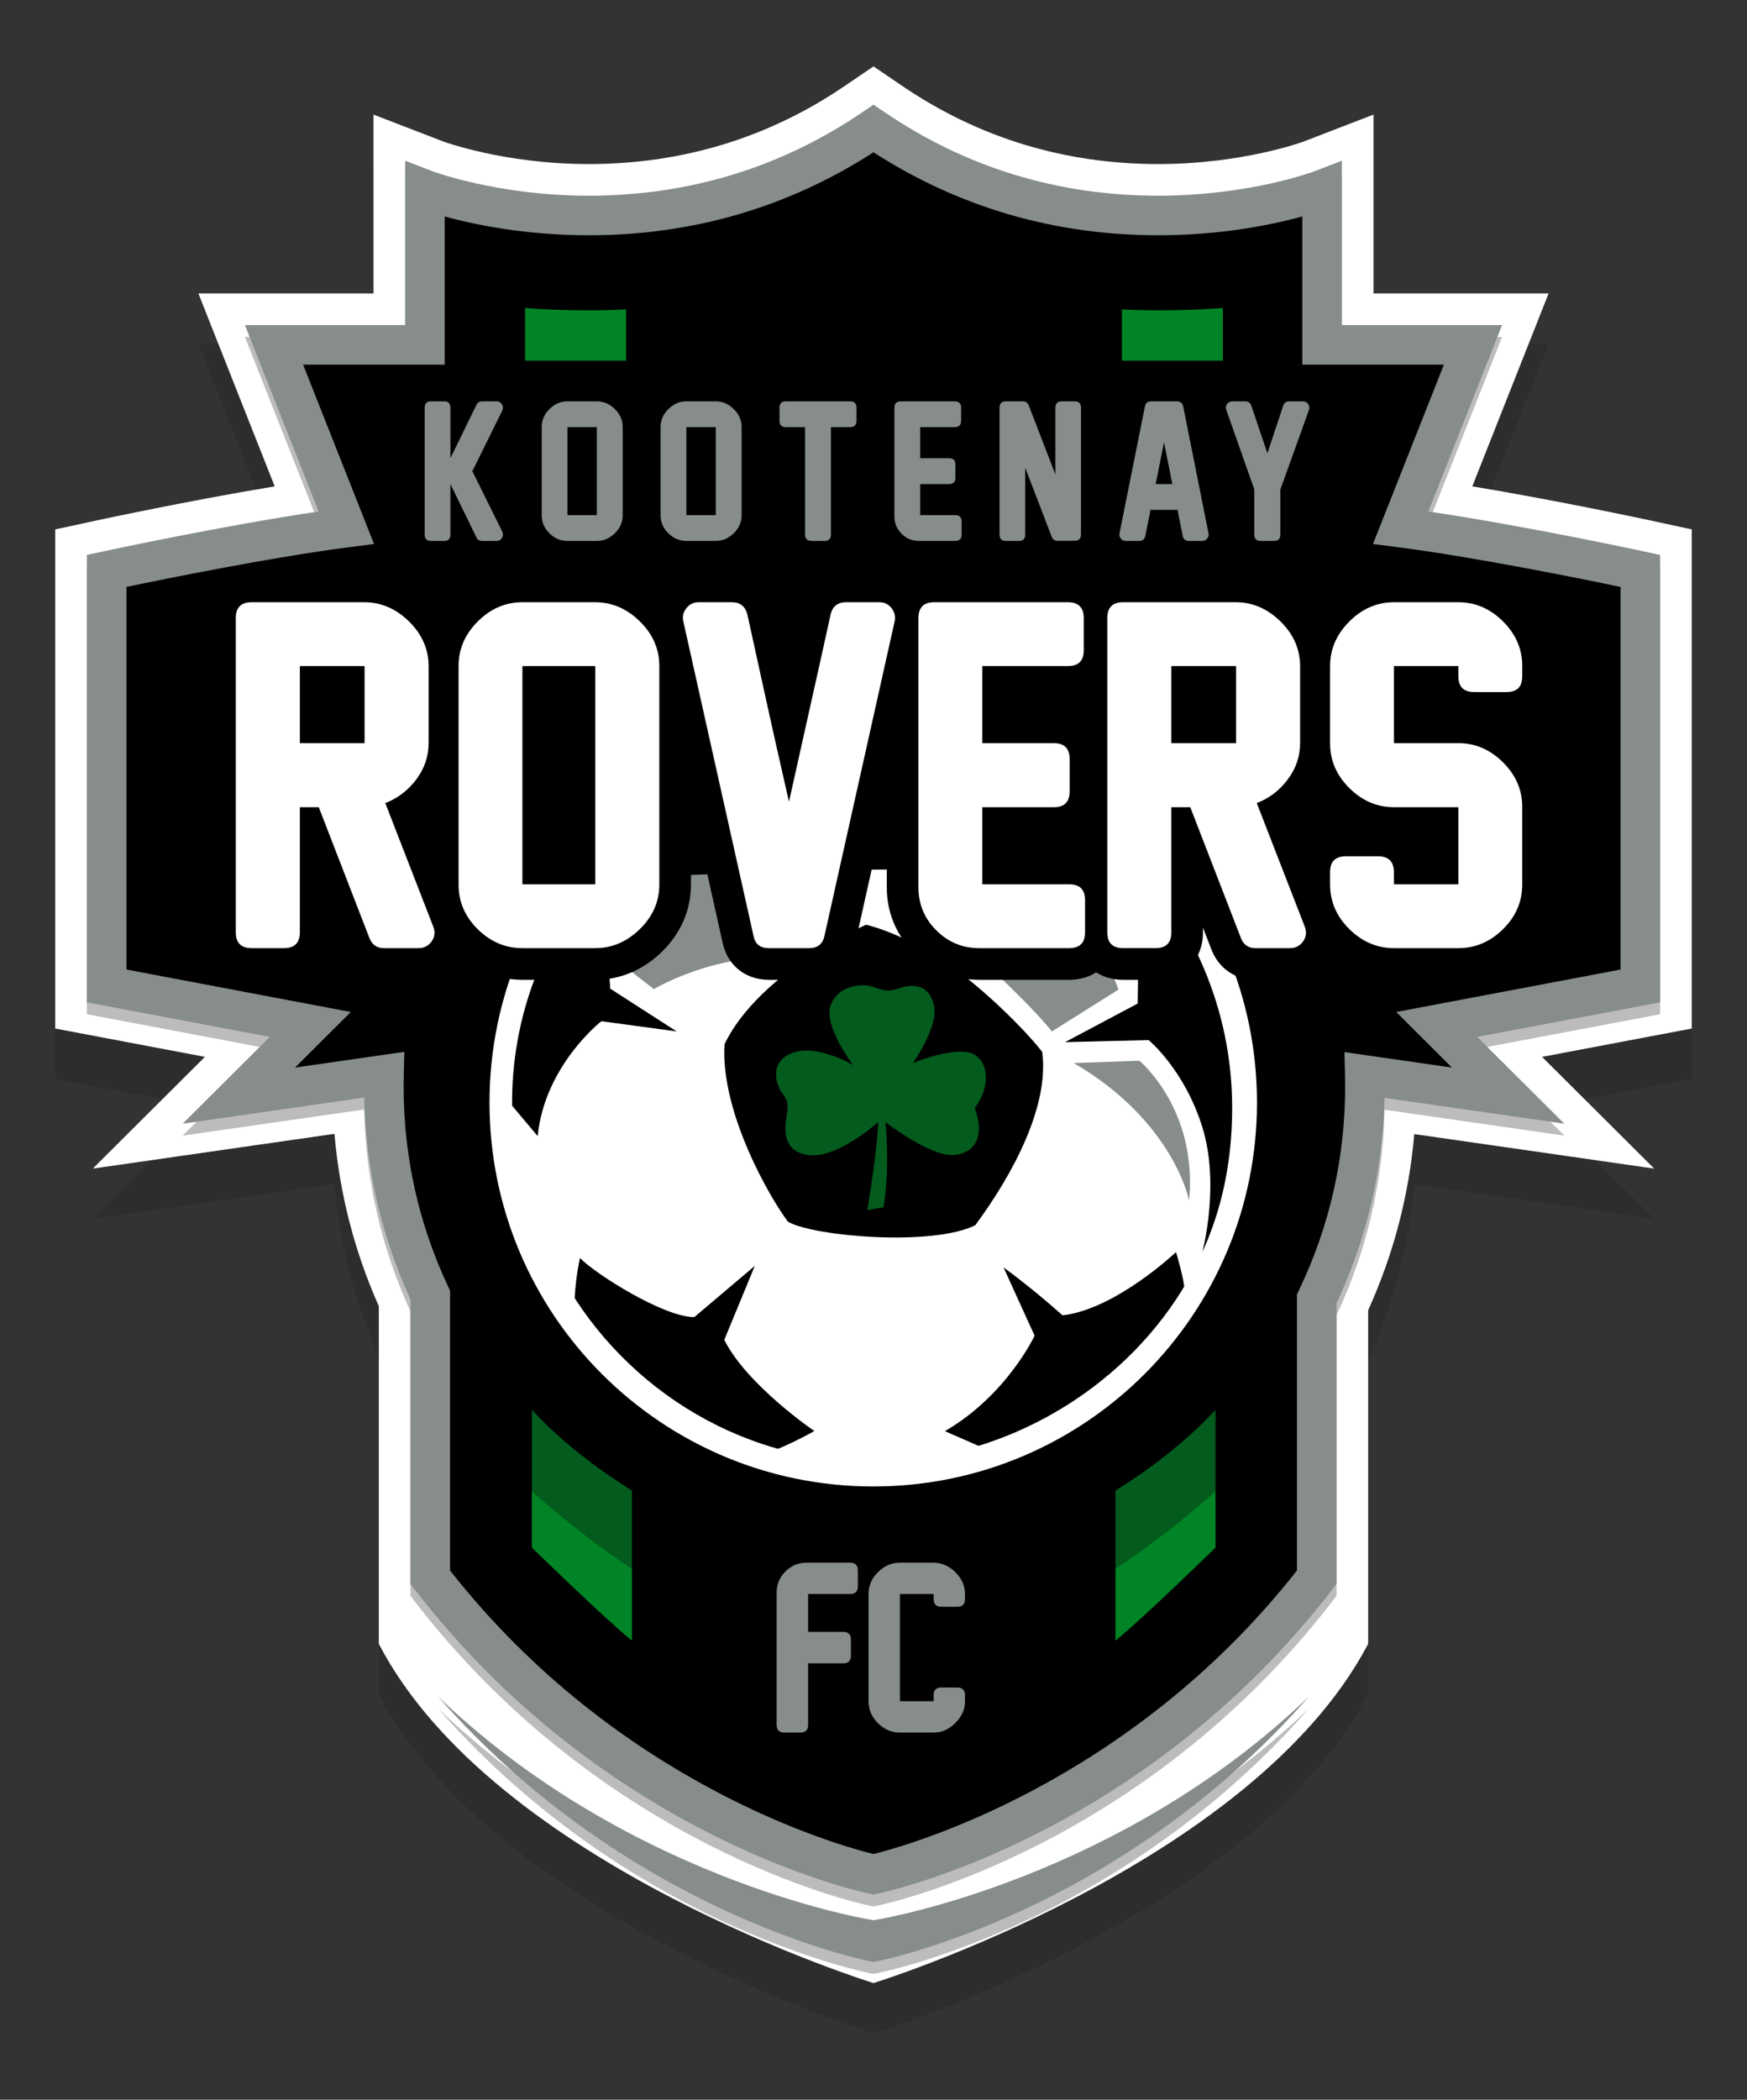 <?xml version="1.0" encoding="utf-8"?>
<!-- Generator: Adobe Illustrator 16.0.0, SVG Export Plug-In . SVG Version: 6.00 Build 0)  -->
<!DOCTYPE svg PUBLIC "-//W3C//DTD SVG 1.1//EN" "http://www.w3.org/Graphics/SVG/1.1/DTD/svg11.dtd">
<svg version="1.1" id="_x3C_Layer_x3E__copy" xmlns="http://www.w3.org/2000/svg" xmlns:xlink="http://www.w3.org/1999/xlink"
	 x="0px" y="0px" width="293.29px" height="352.367px" viewBox="0 0 293.29 352.367" enable-background="new 0 0 293.29 352.367"
	 xml:space="preserve">
<rect x="0" y="0" width="293.29" height="352.367" fill="#333333" stroke="none"/>
<path opacity="0.3" fill="#231F20" d="M284.017,97.273l-6.807-1.471c-0.176-0.038-15.438-3.329-30.037-5.751l12.81-32.379h-29.4
	V27.665l-11.711,4.514c-0.101,0.038-10.21,3.784-24.426,3.785c-15.719,0-30.169-4.405-42.949-13.093l-4.852-3.299l-4.852,3.299
	c-12.779,8.688-27.229,13.092-42.949,13.093c-14.144,0-24.334-3.751-24.401-3.776l-11.735-4.525v30.01H33.306l12.81,32.379
	c-14.607,2.423-29.861,5.713-30.036,5.751l-6.808,1.471v83.765l25.13,4.754l-18.824,18.75l40.571-5.833
	c0.861,10.017,3.358,19.719,7.451,28.932c0,0,0,19.38,0,56.665c19.392,37.284,83.044,56.921,83.044,56.921
	s63.437-19.637,83.044-56.921c0-37.346,0-55.997,0-55.997c4.264-9.392,6.859-19.305,7.743-29.557l40.279,5.791l-18.825-18.751
	l25.131-4.754V97.273z"/>
<path fill="#FFFFFF" d="M284.017,88.842l-6.807-1.471c-0.176-0.038-15.438-3.329-30.037-5.751l12.81-32.379h-29.4V19.233
	l-11.711,4.514c-0.101,0.038-10.21,3.784-24.426,3.785c-15.719,0-30.169-4.405-42.949-13.093l-4.852-3.299l-4.852,3.299
	c-12.779,8.687-27.229,13.092-42.949,13.093c-14.144,0-24.334-3.751-24.401-3.775l-11.735-4.525v30.01H33.306l12.81,32.379
	c-14.607,2.423-29.861,5.713-30.036,5.751l-6.808,1.471v83.764l25.13,4.754l-18.824,18.75l40.571-5.832
	c0.861,10.017,3.358,19.719,7.451,28.931c0,0,0,19.38,0,56.665c19.392,37.284,83.044,56.921,83.044,56.921
	s63.437-19.637,83.044-56.921c0-37.345,0-55.997,0-55.997c4.264-9.392,6.859-19.305,7.743-29.557l40.279,5.791l-18.825-18.751
	l25.131-4.754V88.842z"/>
<path opacity="0.3" fill="#231F20" d="M278.706,170.207l-30.704,5.808l14.619,14.562l-30.178-4.339
	c-0.258,12.04-2.967,23.624-8.065,34.473v47.111l-0.692,0.896c-31.998,41.453-74.569,50.706-76.365,51.079l-0.676,0.141
	l-0.676-0.141c-1.796-0.374-44.367-9.626-76.365-51.079l-0.692-0.896v-47.756c-4.912-10.685-7.522-22.067-7.771-33.87l-30.473,4.381
	l14.619-14.562l-30.704-5.808V95.128l2.618-0.566c0.22-0.047,20.351-4.384,36.294-6.725L41.119,56.552h26.899V28.971l4.514,1.74
	c0.104,0.04,10.979,4.132,26.312,4.131c16.804-0.001,32.259-4.715,45.935-14.012l1.866-1.269l1.866,1.269
	c13.677,9.297,29.132,14.012,45.935,14.012c15.416,0,26.206-4.09,26.313-4.131l4.513-1.739v27.58h26.899l-12.376,31.285
	c15.943,2.341,36.074,6.677,36.293,6.725l2.618,0.566V170.207z M146.645,324.241l-0.676-0.114
	c-1.725-0.29-41.001-7.208-72.447-37.441c31.446,35.879,70.722,44.089,72.447,44.433l0.676,0.135l0.676-0.135
	c1.725-0.344,41-8.554,72.447-44.433c-31.447,30.234-70.723,37.151-72.447,37.441L146.645,324.241z"/>
<g>
	<g>
		<path d="M275.387,95.807c0,0-23.84-5.152-40.233-7.26l12.135-30.675h-25.335V31.809c0,0-38.452,14.822-75.308-10.233
			C109.789,46.63,71.337,31.809,71.337,31.809v26.063H46.001l12.135,30.675c-16.394,2.107-40.234,7.26-40.234,7.26v69.649
			l34.188,6.467L40.1,183.867l24.365-3.503c-0.015,0.656-0.024,1.313-0.024,1.972c0,12.514,2.796,24.374,7.791,34.996v47.357
			c31.616,40.958,74.414,49.857,74.414,49.857s42.798-8.899,74.414-49.857v-46.727c5.182-10.781,8.085-22.864,8.085-35.626
			c0-0.645-0.01-1.288-0.025-1.93l24.071,3.461l-11.991-11.944l34.188-6.467V95.807z"/>
		<path fill="#878D89" d="M146.645,317.937l-0.676-0.141c-1.796-0.374-44.367-9.626-76.365-51.079l-0.692-0.896v-47.756
			c-4.912-10.685-7.522-22.067-7.771-33.87l-30.473,4.381l14.619-14.562l-30.704-5.808V93.128l2.618-0.566
			c0.22-0.047,20.351-4.384,36.294-6.725L41.119,54.552h26.899V26.971l4.514,1.74c0.104,0.04,10.979,4.132,26.312,4.131
			c16.804-0.001,32.259-4.715,45.935-14.012l1.866-1.269l1.866,1.269c13.677,9.297,29.132,14.012,45.935,14.012
			c15.416,0,26.206-4.09,26.313-4.131l4.513-1.739v27.58h26.899l-12.376,31.285c15.943,2.341,36.074,6.677,36.293,6.725l2.618,0.566
			v75.079l-30.704,5.808l14.619,14.562l-30.178-4.339c-0.258,12.04-2.967,23.624-8.065,34.473v47.111l-0.692,0.896
			c-31.998,41.453-74.569,50.706-76.365,51.079L146.645,317.937z M75.551,263.549c28.29,36.034,65.617,46.254,71.091,47.589
			c5.472-1.344,42.869-11.641,71.097-47.589v-46.343l0.328-0.682c5.147-10.71,7.758-22.213,7.758-34.188
			c0-0.62-0.01-1.237-0.024-1.854l-0.089-3.919l18.047,2.595l-9.362-9.326l37.671-7.126V98.498c-6.624-1.384-24.432-5-37.337-6.659
			l-4.233-0.544l11.908-30.104h-23.772V36.329c-4.915,1.344-13.508,3.152-24.187,3.152c-17.399,0-33.469-4.683-47.801-13.924
			c-14.331,9.241-30.4,13.923-47.801,13.924c-10.68,0-19.273-1.807-24.187-3.152v24.862H50.884l11.909,30.104l-4.233,0.544
			c-12.905,1.66-30.714,5.275-37.338,6.659v64.208l37.672,7.126l-9.363,9.326l18.343-2.638l-0.09,3.92
			c-0.015,0.63-0.023,1.262-0.023,1.896c0,11.734,2.515,23.033,7.475,33.583l0.316,0.671V263.549z"/>
	</g>
	<g>
		<path fill="#FFFFFF" d="M146.601,121.248c-35.222,0-63.777,28.555-63.777,63.784c0,35.225,28.555,63.779,63.777,63.779
			c35.225,0,63.78-28.554,63.78-63.779C210.381,149.803,181.826,121.248,146.601,121.248z"/>
	</g>
	<g>
		<path fill="#878D89" d="M130.29,149.441c0,0-2.555-5.074-13.64-3.966c-11.084,1.108-13.817,15.129-13.817,15.129l6.948,5.386
			c0,0,9.915-6.011,22.561-5.386L130.29,149.441z"/>
	</g>
	<g>
		<path d="M121.591,224.851c5.129-12.412,5.129-12.412,5.129-12.412l-10.148,8.586c-5.074,0.079-16.784-7.337-19.204-9.914
			c-1.171,5.386-0.937,9.992-0.937,9.992l13.974,15.378l18.423,7.416c4.684-1.874,7.885-3.747,7.885-3.747
			S125.439,232.501,121.591,224.851z"/>
	</g>
	<g>
		<path d="M102.442,165.912c0,0-1.249-19.516-0.504-21.206l-3.321,1.377c0,0-6.323,5.776-9.445,15.847s-3.903,22.794-3.903,22.794
			s0,0,4.996,5.934c1.176-11.864,10.694-19.282,10.694-19.282l12.646,1.718L102.442,165.912z"/>
	</g>
	<g>
		<path d="M169.031,128.441c-13.662-5.543-31.46-5.465-37.784-3.591s-18.891,7.182-25.761,13.505l-7.963,9.134
			c0,0,39.11-1.483,50.04-1.562c10.929-0.078,32.475,0.781,32.475,0.781h13.356C193.395,146.708,182.693,133.984,169.031,128.441z"
			/>
	</g>
	<g>
		<path d="M206.112,168.722c-4.216-15.145-14.8-23.247-14.8-23.247l-0.313,22.935l-12.195,6.479l14.037-0.339
			c0,0,6.011,4.944,9.017,14.624c3.005,9.68,0,20.947,0,20.947l4.255-7.051C206.112,203.071,210.327,183.867,206.112,168.722z"/>
	</g>
	<g>
		<path d="M197.432,210.122c0,0-10.102,9.587-19.046,10.618c-5.405-4.826-9.91-8.043-9.91-8.043l5.213,11.453
			c0,0-4.633,9.975-15.057,16.023c7.206,3.153,7.206,3.153,7.206,3.153s24.71-11.712,32.56-23.744l0.579-2.445
			C198.783,214.499,197.432,210.122,197.432,210.122z"/>
	</g>
	<g>
		<path d="M145.393,155.188c0,0-17.858,7.838-23.758,20.04c-0.727,11.475,7.758,26.021,10.667,29.818
			c4.525,2.505,24.323,4.121,31.434,0.565c6.383-8.646,12.444-20.039,11.232-29.09c-3.246-4.153-10.6-11.275-16.323-15.099
			C151.117,156.393,145.393,155.188,145.393,155.188z"/>
	</g>
	<g>
		<path fill="#FFFFFF" d="M146.601,120.604c-35.578,0-64.421,28.843-64.421,64.428c0,35.581,28.843,64.423,64.421,64.423
			c35.581,0,64.424-28.842,64.424-64.423C211.025,149.447,182.182,120.604,146.601,120.604z M146.601,245.335
			c-23.063,0-43.079-13.281-53.065-32.54c-4.32-8.332-7.567-17.832-7.567-27.812c0-33.047,27.591-59.788,60.632-59.788
			c33.045,0,60.257,27.638,60.257,60.686c0,12.25-3.16,22.788-9.476,32.272C186.66,234.254,167.396,245.335,146.601,245.335z"/>
	</g>
	<g>
		<path fill="#035B1D" d="M145.612,203.071l2.731-0.468c1.093-6.87,0.313-14.286,0.313-14.286s6.635,5.075,10.46,5.465
			s6.557-2.343,4.527-7.807c3.201-4.371,2.03-9.055-1.483-9.446c-3.513-0.391-8.899,1.874-8.899,1.874s4.45-6.246,3.513-9.836
			c-0.937-3.591-3.748-3.434-6.011-2.654s-3.2-0.133-4.762-0.457s-5.308-0.089-6.558,3.267c-1.249,3.356,3.747,9.992,3.747,9.992
			s-6.089-3.59-10.148-2.029c-4.059,1.561-2.732,5.464-1.639,6.869s0.859,2.343,0.625,3.903c-0.234,1.561-0.937,5.933,3.903,6.401
			c4.84,0.468,11.476-5.543,11.476-5.543C147.407,192.298,145.612,203.071,145.612,203.071z"/>
	</g>
	<g>
		<path fill="#878D89" d="M199.632,201.51c0,0-2.498-13.271-19.36-23.107c11.007-0.391,11.007-0.391,11.007-0.391
			S201.099,186.073,199.632,201.51z"/>
	</g>
	<g>
		<path fill="#878D89" d="M165.987,162.243c7.494,6.87,10.617,10.851,10.617,10.851l11.163-7.026c0,0-1.562-4.761-4.84-8.587
			C179.648,153.656,165.987,162.243,165.987,162.243z"/>
	</g>
	<g>
		<g>
			<path d="M70.258,159.116h-5.802c-1.183,0-1.996-0.566-2.439-1.7l-8.499-21.95H50.34v20.99c0,1.774-0.887,2.66-2.66,2.66h-5.433
				c-1.773,0-2.661-0.886-2.661-2.66v-52.732c0-1.773,0.887-2.661,2.661-2.661H61.13c2.833,0,5.346,1.078,7.539,3.233
				c2.192,2.156,3.289,4.663,3.289,7.52v12.859c0,2.267-0.702,4.323-2.106,6.171c-1.404,1.848-3.129,3.153-5.173,3.917l8.055,20.73
				c0.345,0.912,0.259,1.737-0.258,2.477C71.933,158.735,71.194,159.116,70.258,159.116z M61.205,124.713V111.78H50.34v12.934
				H61.205z"/>
			<path d="M70.258,164.427h-5.802c-3.38,0-6.141-1.897-7.385-5.075l-1.42-3.669v0.773c0,4.693-3.278,7.971-7.971,7.971h-5.433
				c-4.693,0-7.972-3.278-7.972-7.971v-52.732c0-4.693,3.278-7.972,7.972-7.972H61.13c4.201,0,8.095,1.645,11.262,4.757
				c3.19,3.137,4.876,7.047,4.876,11.307v12.859c0,3.443-1.073,6.6-3.189,9.385c-0.851,1.12-1.795,2.107-2.827,2.959l6.431,16.551
				c0.977,2.583,0.658,5.279-0.858,7.445C75.258,163.226,72.933,164.427,70.258,164.427z M66.314,153.805h0.065l-8.601-22.134
				l4.412-1.647H45.029v-23.556h17.102c-0.321-0.063-0.653-0.094-1.001-0.094H44.898v47.431h0.131v-23.649h12.127L66.314,153.805z
				 M66.516,110.656v15.164c0.088-0.365,0.131-0.743,0.131-1.143v-12.859C66.647,111.41,66.604,111.025,66.516,110.656z
				 M55.651,119.402h0.242v-2.312h-0.242V119.402z"/>
		</g>
		<g>
			<path d="M99.934,159.116H87.703c-2.858,0-5.358-1.059-7.501-3.178c-2.144-2.119-3.215-4.606-3.215-7.464v-36.731
				c0-2.833,1.078-5.321,3.233-7.464c2.156-2.144,4.65-3.215,7.483-3.215h12.194c2.833,0,5.34,1.072,7.521,3.215
				c2.18,2.143,3.27,4.644,3.27,7.501v36.657c0,2.857-1.09,5.353-3.27,7.483C105.237,158.051,102.743,159.116,99.934,159.116z
				 M99.934,148.4V111.78H87.703V148.4H99.934z"/>
			<path d="M99.934,164.427H87.703c-4.232,0-8.117-1.63-11.235-4.712c-3.135-3.099-4.792-6.986-4.792-11.241v-36.731
				c0-4.226,1.66-8.109,4.8-11.231c3.131-3.113,7.013-4.76,11.227-4.76h12.194c4.202,0,8.09,1.639,11.243,4.739
				c3.178,3.125,4.858,7.028,4.858,11.289v36.657c0,4.267-1.684,8.168-4.869,11.281C107.978,162.798,104.106,164.427,99.934,164.427
				z M86.674,153.711c0.328,0.063,0.669,0.094,1.028,0.094h12.231c0.346,0,0.676-0.03,0.996-0.094H86.674z M105.245,110.614V149.6
				c0.089-0.369,0.131-0.754,0.131-1.163V111.78C105.376,111.371,105.334,110.984,105.245,110.614z M82.392,110.75
				c-0.063,0.317-0.094,0.647-0.094,0.993v36.731c0,0.354,0.031,0.689,0.094,1.012V110.75z M93.014,143.089h1.609v-25.999h-1.609
				V143.089z M86.702,106.469h14.201c-0.322-0.063-0.656-0.094-1.005-0.094H87.703C87.354,106.375,87.021,106.405,86.702,106.469z"
				/>
		</g>
		<g>
			<path d="M132.456,134.542c1.503-6.799,2.71-12.218,3.622-16.259c0.911-4.04,2.032-9.091,3.363-15.151
				c0.319-1.379,1.194-2.069,2.623-2.069h5.543c0.862,0,1.552,0.333,2.069,0.998c0.517,0.69,0.689,1.429,0.517,2.218l-11.788,52.805
				c-0.295,1.356-1.158,2.033-2.586,2.033h-6.763c-1.429,0-2.278-0.677-2.549-2.033l-11.789-52.805
				c-0.197-0.789-0.024-1.527,0.518-2.218c0.518-0.665,1.207-0.998,2.07-0.998h5.542c1.404,0,2.278,0.69,2.624,2.069
				c1.33,6.06,2.439,11.111,3.325,15.151C129.684,122.324,130.904,127.744,132.456,134.542z"/>
			<path d="M135.819,164.427h-6.763c-3.923,0-6.955-2.444-7.743-6.232l-11.767-52.71c-0.565-2.362-0.029-4.74,1.512-6.704
				c1.514-1.946,3.738-3.029,6.247-3.029h5.542c3.855,0,6.835,2.334,7.776,6.091l0.036,0.151l1.792,8.165
				c0.55-2.479,1.151-5.201,1.801-8.165c0.896-3.872,3.884-6.242,7.811-6.242h5.543c2.507,0,4.73,1.082,6.26,3.046l0.06,0.079
				c1.438,1.921,1.955,4.241,1.455,6.533l-11.793,52.831C142.772,161.988,139.72,164.427,135.819,164.427z M133.638,153.805h0.058
				l10.588-47.431h-0.118c-1.127,5.124-2.1,9.497-2.907,13.077c-0.912,4.037-2.117,9.448-3.617,16.238L133.638,153.805z
				 M131.217,153.805h0.189l-4.128-18.081c-1.55-6.79-2.784-12.274-3.668-16.302l-2.864-13.048h-0.119L131.217,153.805z"/>
		</g>
		<g>
			<path d="M179.5,159.116h-15.113c-2.809,0-5.21-0.998-7.206-2.993c-1.995-1.995-2.993-4.397-2.993-7.206v-45.193
				c0-1.773,0.887-2.661,2.661-2.661h22.43c1.774,0,2.66,0.887,2.66,2.661v5.432c0,1.75-0.886,2.624-2.66,2.624h-14.375v12.934
				h12.01c1.774,0,2.66,0.887,2.66,2.661v5.432c0,1.774-0.886,2.661-2.66,2.661h-12.01V148.4H179.5c1.774,0,2.661,0.886,2.661,2.66
				v5.396C182.161,158.23,181.273,159.116,179.5,159.116z"/>
			<path d="M179.5,164.427h-15.113c-4.194,0-7.984-1.572-10.96-4.548c-2.977-2.977-4.549-6.767-4.549-10.962v-45.193
				c0-4.693,3.278-7.972,7.972-7.972h22.43c4.693,0,7.971,3.278,7.971,7.972v5.432c0,4.671-3.278,7.935-7.971,7.935h-9.063v2.312
				h6.699c4.693,0,7.971,3.278,7.971,7.972v5.432c0,4.694-3.278,7.972-7.971,7.972h-6.699v2.312h9.285
				c4.694,0,7.972,3.278,7.972,7.971v5.396C187.472,161.149,184.193,164.427,179.5,164.427z M163.349,153.711
				c0.326,0.063,0.67,0.094,1.037,0.094h12.464v-0.094H163.349z M159.499,106.375v42.542c0,0.367,0.031,0.712,0.094,1.039v-19.8
				h14.67v-0.131h-14.67v-23.556h17.035v-0.094H159.499z"/>
		</g>
		<g>
			<path d="M216.566,159.116h-5.801c-1.183,0-1.996-0.566-2.439-1.7l-8.5-21.95h-3.178v20.99c0,1.774-0.887,2.66-2.661,2.66h-5.432
				c-1.773,0-2.66-0.886-2.66-2.66v-52.732c0-1.773,0.887-2.661,2.66-2.661h18.883c2.833,0,5.345,1.078,7.538,3.233
				c2.193,2.156,3.289,4.663,3.289,7.52v12.859c0,2.267-0.702,4.323-2.106,6.171c-1.404,1.848-3.128,3.153-5.173,3.917l8.056,20.73
				c0.345,0.912,0.258,1.737-0.259,2.477C218.241,158.735,217.502,159.116,216.566,159.116z M207.513,124.713V111.78h-10.864v12.934
				H207.513z"/>
			<path d="M216.566,164.427h-5.801c-3.382,0-6.144-1.898-7.386-5.078l-1.42-3.667v0.774c0,4.693-3.277,7.971-7.971,7.971h-5.432
				c-4.693,0-7.971-3.278-7.971-7.971v-52.732c0-4.693,3.278-7.972,7.971-7.972h18.883c4.201,0,8.095,1.645,11.261,4.757
				c3.19,3.137,4.877,7.047,4.877,11.308v12.859c0,3.443-1.072,6.601-3.188,9.385c-0.851,1.12-1.795,2.107-2.827,2.959l6.432,16.551
				c0.977,2.581,0.658,5.278-0.857,7.444C221.565,163.227,219.24,164.427,216.566,164.427z M212.623,153.805h0.065l-8.602-22.134
				l4.413-1.647h-17.162v-23.556h17.102c-0.321-0.063-0.654-0.094-1.001-0.094h-16.232v47.431h0.131v-23.649h12.127L212.623,153.805
				z M212.824,110.658v15.16c0.087-0.364,0.131-0.742,0.131-1.142v-12.859C212.955,111.41,212.912,111.026,212.824,110.658z
				 M201.959,119.402h0.243v-2.312h-0.243V119.402z"/>
		</g>
		<g>
			<path d="M244.838,159.116h-10.79c-2.858,0-5.365-1.065-7.52-3.196c-2.156-2.13-3.233-4.637-3.233-7.52v-2.033
				c0-1.774,0.874-2.661,2.624-2.661h5.432c1.773,0,2.661,0.887,2.661,2.661v2.033h10.827v-12.934h-10.79
				c-2.858,0-5.365-1.071-7.52-3.214c-2.156-2.144-3.233-4.644-3.233-7.501V111.78c0-2.833,1.077-5.327,3.233-7.483
				c2.155-2.155,4.662-3.233,7.52-3.233h10.79c2.833,0,5.327,1.072,7.483,3.215c2.155,2.143,3.233,4.632,3.233,7.464v1.773
				c0,1.75-0.875,2.624-2.624,2.624h-5.432c-1.773,0-2.66-0.874-2.66-2.624v-1.737h-10.827v12.934h10.827
				c2.833,0,5.327,1.072,7.483,3.215c2.155,2.143,3.233,4.632,3.233,7.464v13.044c0,2.882-1.078,5.383-3.233,7.501
				C250.166,158.057,247.671,159.116,244.838,159.116z"/>
			<path d="M244.838,164.427h-10.79c-4.233,0-8.125-1.636-11.254-4.731c-3.146-3.108-4.81-7.015-4.81-11.295v-2.033
				c0-4.641,3.19-7.897,7.778-7.97c-1.053-0.661-2.05-1.456-2.979-2.379c-3.14-3.121-4.8-7.018-4.8-11.268V111.78
				c0-4.22,1.656-8.106,4.789-11.238c3.132-3.133,7.031-4.789,11.275-4.789h10.79c4.213,0,8.095,1.646,11.228,4.76
				c3.14,3.122,4.8,7.005,4.8,11.231v1.773c0,4.671-3.263,7.935-7.935,7.935h-0.392c1.254,0.72,2.436,1.626,3.526,2.71
				c3.141,3.124,4.8,7.007,4.8,11.231v13.044c0,4.285-1.667,8.188-4.821,11.289C252.914,162.802,249.039,164.427,244.838,164.427z
				 M233.024,153.711c0.327,0.063,0.667,0.094,1.024,0.094h10.79c0.353,0,0.69-0.03,1.014-0.094H233.024z M250.149,134.399v15.059
				c0.063-0.325,0.094-0.664,0.094-1.021v-13.044C250.244,135.047,250.213,134.717,250.149,134.399z M238.716,143.089h0.812v-2.312
				h-2.28C237.868,141.436,238.364,142.214,238.716,143.089z M232.858,130.024c0.377,0.089,0.772,0.131,1.19,0.131h11.961
				c-0.372-0.089-0.76-0.131-1.171-0.131H232.858z M228.701,110.785c-0.063,0.318-0.094,0.649-0.094,0.995v12.971
				c0,0.352,0.031,0.688,0.094,1.01V110.785z M239.323,119.402h2.604c-0.693-0.644-1.254-1.423-1.659-2.312h-0.945V119.402z
				 M233.037,106.469h12.803c-0.32-0.063-0.652-0.094-1.001-0.094h-10.79C233.695,106.375,233.36,106.405,233.037,106.469z"/>
		</g>
	</g>
	<g>
		<g>
			<path fill="#FFFFFF" d="M70.258,159.116h-5.802c-1.183,0-1.996-0.566-2.439-1.7l-8.499-21.95H50.34v20.99
				c0,1.774-0.887,2.66-2.66,2.66h-5.433c-1.773,0-2.661-0.886-2.661-2.66v-52.732c0-1.773,0.887-2.661,2.661-2.661H61.13
				c2.833,0,5.346,1.078,7.539,3.233c2.192,2.156,3.289,4.663,3.289,7.52v12.859c0,2.267-0.702,4.323-2.106,6.171
				c-1.404,1.848-3.129,3.153-5.173,3.917l8.055,20.73c0.345,0.912,0.259,1.737-0.258,2.477
				C71.933,158.735,71.194,159.116,70.258,159.116z M61.205,124.713V111.78H50.34v12.934H61.205z"/>
		</g>
		<g>
			<path fill="#FFFFFF" d="M99.934,159.116H87.703c-2.858,0-5.358-1.059-7.501-3.178c-2.144-2.119-3.215-4.606-3.215-7.464v-36.731
				c0-2.833,1.078-5.321,3.233-7.464c2.156-2.144,4.65-3.215,7.483-3.215h12.194c2.833,0,5.34,1.072,7.521,3.215
				c2.18,2.143,3.27,4.644,3.27,7.501v36.657c0,2.857-1.09,5.353-3.27,7.483C105.237,158.051,102.743,159.116,99.934,159.116z
				 M99.934,148.4V111.78H87.703V148.4H99.934z"/>
		</g>
		<g>
			<path fill="#FFFFFF" d="M132.456,134.542c1.503-6.799,2.71-12.218,3.622-16.259c0.911-4.04,2.032-9.091,3.363-15.151
				c0.319-1.379,1.194-2.069,2.623-2.069h5.543c0.862,0,1.552,0.333,2.069,0.998c0.517,0.69,0.689,1.429,0.517,2.218l-11.788,52.805
				c-0.295,1.356-1.158,2.033-2.586,2.033h-6.763c-1.429,0-2.278-0.677-2.549-2.033l-11.789-52.805
				c-0.197-0.789-0.024-1.527,0.518-2.218c0.518-0.665,1.207-0.998,2.07-0.998h5.542c1.404,0,2.278,0.69,2.624,2.069
				c1.33,6.06,2.439,11.111,3.325,15.151C129.684,122.324,130.904,127.744,132.456,134.542z"/>
		</g>
		<g>
			<path fill="#FFFFFF" d="M179.5,159.116h-15.113c-2.809,0-5.21-0.998-7.206-2.993c-1.995-1.995-2.993-4.397-2.993-7.206v-45.193
				c0-1.773,0.887-2.661,2.661-2.661h22.43c1.774,0,2.66,0.887,2.66,2.661v5.432c0,1.75-0.886,2.624-2.66,2.624h-14.375v12.934
				h12.01c1.774,0,2.66,0.887,2.66,2.661v5.432c0,1.774-0.886,2.661-2.66,2.661h-12.01V148.4H179.5c1.774,0,2.661,0.886,2.661,2.66
				v5.396C182.161,158.23,181.273,159.116,179.5,159.116z"/>
		</g>
		<g>
			<path fill="#FFFFFF" d="M216.566,159.116h-5.801c-1.183,0-1.996-0.566-2.439-1.7l-8.5-21.95h-3.178v20.99
				c0,1.774-0.887,2.66-2.661,2.66h-5.432c-1.773,0-2.66-0.886-2.66-2.66v-52.732c0-1.773,0.887-2.661,2.66-2.661h18.883
				c2.833,0,5.345,1.078,7.538,3.233c2.193,2.156,3.289,4.663,3.289,7.52v12.859c0,2.267-0.702,4.323-2.106,6.171
				c-1.404,1.848-3.128,3.153-5.173,3.917l8.056,20.73c0.345,0.912,0.258,1.737-0.259,2.477
				C218.241,158.735,217.502,159.116,216.566,159.116z M207.513,124.713V111.78h-10.864v12.934H207.513z"/>
		</g>
		<g>
			<path fill="#FFFFFF" d="M244.838,159.116h-10.79c-2.858,0-5.365-1.065-7.52-3.196c-2.156-2.13-3.233-4.637-3.233-7.52v-2.033
				c0-1.774,0.874-2.661,2.624-2.661h5.432c1.773,0,2.661,0.887,2.661,2.661v2.033h10.827v-12.934h-10.79
				c-2.858,0-5.365-1.071-7.52-3.214c-2.156-2.144-3.233-4.644-3.233-7.501V111.78c0-2.833,1.077-5.327,3.233-7.483
				c2.155-2.155,4.662-3.233,7.52-3.233h10.79c2.833,0,5.327,1.072,7.483,3.215c2.155,2.143,3.233,4.632,3.233,7.464v1.773
				c0,1.75-0.875,2.624-2.624,2.624h-5.432c-1.773,0-2.66-0.874-2.66-2.624v-1.737h-10.827v12.934h10.827
				c2.833,0,5.327,1.072,7.483,3.215c2.155,2.143,3.233,4.632,3.233,7.464v13.044c0,2.882-1.078,5.383-3.233,7.501
				C250.166,158.057,247.671,159.116,244.838,159.116z"/>
		</g>
	</g>
	<g>
		<g>
			<path fill="#878D89" d="M84.326,68.903l-5.025,10.169l5.025,10.155c0.168,0.348,0.154,0.696-0.045,1.043
				c-0.208,0.338-0.512,0.507-0.909,0.507h-2.431c-0.468,0-0.791-0.204-0.969-0.611l-4.354-8.932v8.469
				c0,0.716-0.357,1.074-1.073,1.074h-2.192c-0.706,0-1.059-0.357-1.059-1.074V68.426c0-0.716,0.353-1.074,1.059-1.074h2.192
				c0.716,0,1.073,0.358,1.073,1.074v8.469l4.354-8.931c0.199-0.407,0.521-0.611,0.969-0.611h2.431c0.387,0,0.69,0.169,0.909,0.507
				C84.48,68.218,84.495,68.566,84.326,68.903z"/>
		</g>
		<g>
			<path fill="#878D89" d="M100.202,90.777h-4.936c-1.153,0-2.162-0.427-3.026-1.283c-0.865-0.854-1.297-1.858-1.297-3.011V71.662
				c0-1.143,0.435-2.147,1.305-3.012c0.87-0.865,1.876-1.297,3.019-1.297h4.921c1.143,0,2.154,0.433,3.035,1.297
				c0.879,0.865,1.319,1.874,1.319,3.027v14.792c0,1.153-0.44,2.159-1.319,3.019C102.341,90.348,101.335,90.777,100.202,90.777z
				 M100.202,86.453V71.677h-4.936v14.776H100.202z"/>
		</g>
		<g>
			<path fill="#878D89" d="M120.164,90.777h-4.936c-1.153,0-2.162-0.427-3.027-1.283c-0.865-0.854-1.297-1.858-1.297-3.011V71.662
				c0-1.143,0.435-2.147,1.305-3.012c0.87-0.865,1.876-1.297,3.019-1.297h4.921c1.143,0,2.154,0.433,3.034,1.297
				c0.88,0.865,1.32,1.874,1.32,3.027v14.792c0,1.153-0.44,2.159-1.32,3.019C122.303,90.348,121.296,90.777,120.164,90.777z
				 M120.164,86.453V71.677h-4.936v14.776H120.164z"/>
		</g>
		<g>
			<path fill="#878D89" d="M142.72,71.677h-3.222v18.027c0,0.716-0.358,1.074-1.074,1.074h-2.192c-0.715,0-1.073-0.357-1.073-1.074
				V71.677h-3.221c-0.716,0-1.074-0.353-1.074-1.059v-2.192c0-0.716,0.358-1.074,1.074-1.074h10.781
				c0.715,0,1.073,0.358,1.073,1.074v2.192C143.792,71.324,143.435,71.677,142.72,71.677z"/>
		</g>
		<g>
			<path fill="#878D89" d="M160.369,90.777h-6.098c-1.134,0-2.103-0.402-2.908-1.208c-0.805-0.805-1.208-1.774-1.208-2.908V68.426
				c0-0.716,0.357-1.074,1.074-1.074h9.05c0.716,0,1.074,0.358,1.074,1.074v2.192c0,0.706-0.358,1.059-1.074,1.059h-5.8v5.218h4.846
				c0.716,0,1.074,0.359,1.074,1.074v2.192c0,0.715-0.358,1.074-1.074,1.074h-4.846v5.218h5.89c0.716,0,1.074,0.358,1.074,1.074
				v2.177C161.443,90.42,161.085,90.777,160.369,90.777z"/>
		</g>
		<g>
			<path fill="#878D89" d="M176.573,90.091l-4.458-11.585v11.197c0,0.716-0.358,1.074-1.074,1.074h-2.162
				c-0.716,0-1.074-0.357-1.074-1.074V68.426c0-0.716,0.357-1.074,1.074-1.074h2.833c0.477,0,0.81,0.229,0.999,0.686l4.473,11.6
				V68.426c0-0.716,0.358-1.074,1.073-1.074h2.147c0.716,0,1.074,0.358,1.074,1.074v21.263c0,0.706-0.354,1.058-1.059,1.058
				l-2.833,0.016C177.09,90.773,176.752,90.549,176.573,90.091z"/>
		</g>
		<g>
			<path fill="#878D89" d="M198.548,89.913l-0.865-4.354h-4.533l-0.864,4.354c-0.119,0.576-0.472,0.864-1.059,0.864h-2.222
				c-0.348,0-0.625-0.129-0.834-0.388c-0.22-0.248-0.294-0.546-0.224-0.895l4.265-21.277c0.109-0.577,0.457-0.865,1.044-0.865h4.323
				c0.586,0,0.939,0.289,1.06,0.865l4.249,21.277c0.06,0.349-0.015,0.647-0.224,0.895c-0.219,0.259-0.492,0.388-0.819,0.388h-2.237
				C199.01,90.777,198.657,90.489,198.548,89.913z M196.818,81.235l-1.401-7.008l-1.401,7.008H196.818z"/>
		</g>
		<g>
			<path fill="#878D89" d="M214.949,82.145v7.559c0,0.716-0.358,1.074-1.073,1.074h-2.236c-0.717,0-1.074-0.357-1.074-1.074v-7.589
				l-4.697-13.331c-0.13-0.347-0.085-0.675,0.135-0.983c0.228-0.298,0.521-0.448,0.879-0.448h2.177c0.507,0,0.844,0.244,1.014,0.73
				l2.699,7.993l2.655-7.993c0.158-0.486,0.497-0.73,1.014-0.73h2.311c0.359,0,0.647,0.154,0.866,0.462
				c0.208,0.298,0.253,0.622,0.133,0.969L214.949,82.145z"/>
		</g>
	</g>
	<g>
		<path fill="#008425" d="M105.102,51.919v8.611H88.15v-8.847C88.15,51.683,96.403,52.382,105.102,51.919z"/>
	</g>
	<g>
		<path fill="#008425" d="M188.351,51.919v8.611h16.952v-8.847C205.303,51.683,197.049,52.382,188.351,51.919z"/>
	</g>
	<g>
		<g>
			<path fill="#878D89" d="M142.71,267.507h-7.043v6.353h5.899c0.859,0,1.289,0.436,1.289,1.307v2.668
				c0,0.872-0.43,1.307-1.289,1.307h-5.899v10.31c0,0.872-0.436,1.307-1.307,1.307h-2.668c-0.871,0-1.307-0.435-1.307-1.307v-22.182
				c0-1.379,0.49-2.562,1.47-3.548c0.98-0.986,2.167-1.479,3.559-1.479h7.297c0.872,0,1.307,0.436,1.307,1.307v2.668
				C144.018,267.078,143.582,267.507,142.71,267.507z"/>
		</g>
		<g>
			<path fill="#878D89" d="M159.974,289.525c-0.932,0.822-2.026,1.234-3.285,1.234h-5.609c-1.393,0-2.617-0.523-3.677-1.57
				c-1.058-1.046-1.588-2.272-1.588-3.675v-18.026c0-1.391,0.532-2.613,1.597-3.667c1.065-1.053,2.293-1.579,3.685-1.579h5.573
				c1.392,0,2.629,0.533,3.712,1.598c1.083,1.064,1.625,2.293,1.625,3.685v0.835c0,0.859-0.436,1.288-1.307,1.288h-2.668
				c-0.859,0-1.289-0.429-1.289-1.288v-0.854h-5.663v17.989h5.663v-0.999c0-0.871,0.43-1.306,1.289-1.306h2.668
				c0.872,0,1.307,0.435,1.307,1.306v0.999C162.007,287.02,161.33,288.364,159.974,289.525z"/>
		</g>
	</g>
	<g>
		<g>
			<path fill="#035B1D" d="M187.266,250.14c11.026-6.814,16.797-13.573,16.797-13.573v13.65
				c-4.013,3.562-10.109,8.631-16.797,12.993V250.14z"/>
		</g>
		<g>
			<path fill="#008425" d="M204.063,250.217v9.505c0,0-12.188,11.892-16.797,15.607V263.21
				C193.954,258.848,200.049,253.778,204.063,250.217z"/>
		</g>
	</g>
	<g>
		<g>
			<path fill="#035B1D" d="M106.091,250.14c-11.026-6.814-16.797-13.573-16.797-13.573v13.65
				c4.014,3.562,10.109,8.631,16.797,12.993V250.14z"/>
		</g>
		<g>
			<path fill="#008425" d="M89.294,250.217v9.505c0,0,12.188,11.892,16.797,15.607V263.21
				C99.403,258.848,93.308,253.778,89.294,250.217z"/>
		</g>
	</g>
	<g>
		<g>
			<path fill="#878D89" d="M146.645,322.241l-0.676-0.114c-1.725-0.29-41.001-7.208-72.447-37.441
				c31.446,35.879,70.722,44.089,72.447,44.433l0.676,0.135l0.676-0.135c1.725-0.344,41-8.554,72.447-44.433
				c-31.447,30.234-70.723,37.151-72.447,37.441L146.645,322.241z"/>
		</g>
	</g>
</g>
</svg>
